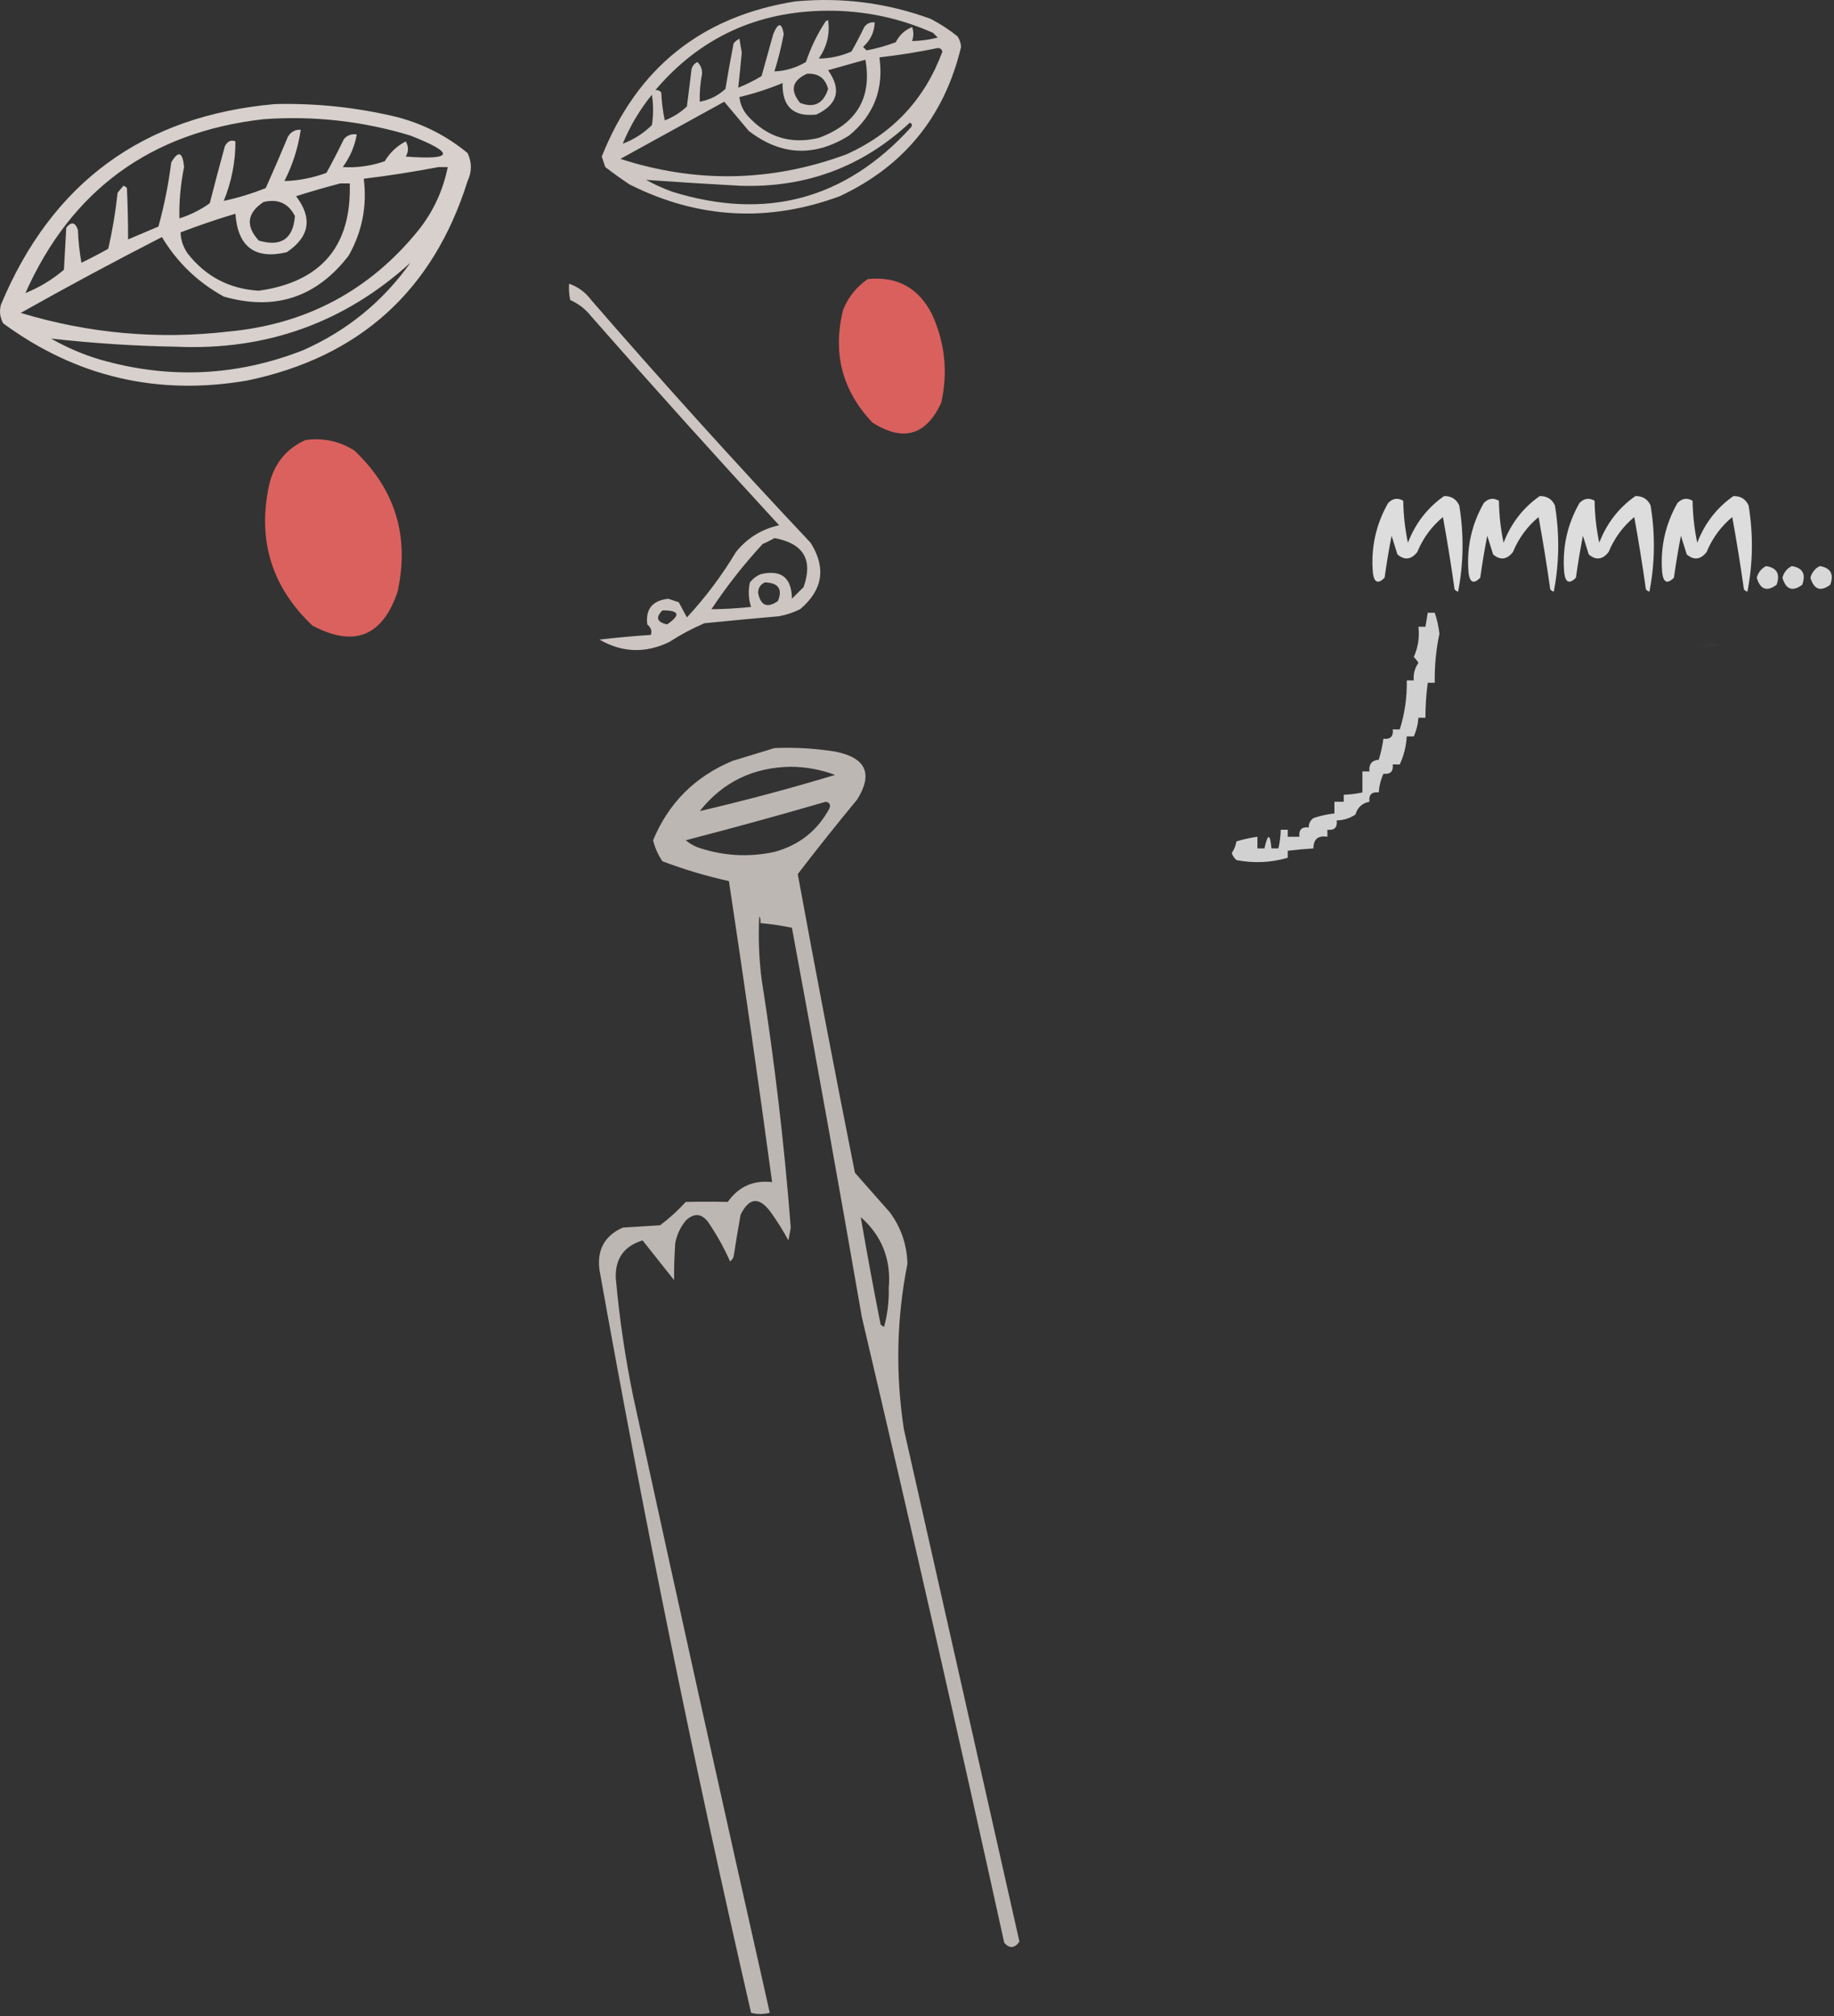 <svg fill="none" height="864" viewBox="0 0 786 864" width="786" xmlns="http://www.w3.org/2000/svg"><rect x="0" y="0" width="786" height="864" fill="#333333" stroke="none"/><g clip-rule="evenodd" fill-rule="evenodd"><path d="m340.893.596c19.939-1.861 39.273.639 58 7.5 4.089 2.127 7.923 4.627 11.5 7.5.875 1.373 1.375 2.873 1.5 4.5-7.074 29.734-24.408 51.068-52 64-30.732 11.344-60.732 9.678-90-5-3.588-2.377-7.088-4.877-10.5-7.5-.5-1.5-1-3-1.5-4.5 15.126-37.972 42.792-60.138 83-66.5zm-60 38c19.08-22.449 43.58-33.782 73.5-34 15.884-.104 31.051 3.063 45.5 9.5.667.667 1.333 1.333 2 2-3.614.936-7.28 1.436-11 1.5.731-2.099.731-4.099 0-6-3.138 1.305-5.471 3.471-7 6.5-4.09 1.54-8.257 2.707-12.5 3.5-.5-.5-1-1-1.5-1.5 3.153-2.805 4.819-6.305 5-10.5-1.89-.203-3.39.463-4.5 2-1.706 3.579-3.539 7.079-5.5 10.5-4.509 1.962-9.175 2.962-14 3 3.529-5.064 4.862-10.564 4-16.5-.333.167-.667.333-1 .5-3.593 5.435-6.426 11.268-8.5 17.5-4.373 2.521-8.873 3.855-13.5 4 1.646-5.249 2.979-10.583 4-16-.879-5.051-2.379-5.051-4.5 0-1.667 6-3.333 12-5 18-3.178 1.923-6.512 3.589-10 5 .532-4.914 1.032-9.914 1.5-15-.333-2-.667-4-1-6-.978.477-1.811 1.143-2.5 2-1.26 6.486-2.426 12.986-3.5 19.5-3.114 2.89-6.781 4.724-11 5.5-.107-4.035.226-8.035 1-12 .063-1.981-.604-3.648-2-5-1.299.59-2.132 1.59-2.5 3-.667 5.333-1.333 10.667-2 16-2.708 2.611-5.875 4.611-9.5 6-.827-3.959-1.327-7.959-1.5-12-.671-.752-1.504-1.086-2.5-1zm121-18c.997-.03 1.664.47 2 1.5-7.525 20.379-21.192 35.046-41 44-32.06 11.874-64.393 12.541-97 2 14.833-8.167 29.667-16.333 44.5-24.5 3.5 4.167 7 8.333 10.5 12.5 13.78 10.628 28.113 11.295 43 2 10.593-8.693 14.926-19.86 13-33.5 8.522-.977 16.855-2.31 25-4zm-31 5c2.866 16.388-3.801 27.554-20 33.5-12.03 2.879-22.196-.287-30.5-9.5-1.993-2.318-3.159-4.984-3.5-8 6.331-1.499 12.497-3.499 18.5-6-.24 10.096 4.593 14.596 14.5 13.5 9.181-4.393 10.848-10.727 5-19 5.439-1.523 10.773-3.023 16-4.5zm-25 6c4.807-.244 7.807 1.923 9 6.5-1.974 6.321-5.974 8.321-12 6-4.411-5.443-3.411-9.61 3-12.5zm-79 30c3.137-7.606 7.303-14.606 12.5-21 .667 4.333.667 8.667 0 13-3.601 3.551-7.768 6.217-12.5 8zm123-9c1.025.397 1.192 1.063.5 2-28.107 30.905-62.274 40.072-102.5 27.5-3.786-1.393-7.452-3.059-11-5 13.296.941 26.629 1.774 40 2.5 28.271 1.028 52.604-7.972 73-27z" fill="#fcf3ee" opacity=".769"/><path d="m117.893 44.596c17.576-.417 34.909 1.416 52 5.5 11.368 2.933 21.534 8.1 30.5 15.5 1.874 3.98 1.874 7.98 0 12-14.755 46.968-46.255 75.468-94.5 85.5-38.419 6.587-73.252-1.58-104.5-24.5-1.422-2.53-1.755-5.197-1-8 21.863-52.37 61.03-81.037 117.5-86zm-107 81c19.695-44.167 53.695-69.001 102-74.5 21.441-1.556 42.441.777 63 7 19.23 7.556 18.563 10.556-2 9 1.269-2.139 1.269-4.305 0-6.5-3.808 1.974-6.808 4.808-9 8.5-5.948 2.05-11.948 2.883-18 2.5 3.14-4.269 5.14-8.936 6-14-2.222-.322-4.056.345-5.5 2-2.372 4.912-4.872 9.745-7.5 14.5-5.978 2.171-11.978 3.337-18 3.5 3.553-6.991 5.887-14.325 7-22-2.403-.107-4.236.893-5.5 3-3.072 7.384-6.238 14.718-9.5 22-5.943 2.373-11.943 4.206-18 5.5 3.362-8.262 5.029-16.762 5-25.5-1.829-.782-3.329-.116-4.5 2-2.245 8.145-4.411 16.312-6.5 24.5-3.925 2.819-8.258 4.986-13 6.5-.175-7.298.492-14.631 2-22-.614-6.549-2.448-7.215-5.5-2-1.191 9.361-3.024 18.528-5.5 27.5-4.333 1.833-8.667 3.667-13 5.5.006-7.238-.161-14.572-.5-22-.414-.457-.914-.791-1.5-1-.833 1-1.667 2-2.5 3-.856 8.109-2.19 16.109-4 24-3.755 2.128-7.588 4.128-11.5 6-.828-4.632-1.328-9.298-1.5-14-1.143-3.415-2.81-3.749-5-1-.333 6-.667 12-1 18-4.974 4.235-10.474 7.569-16.5 10zm177-54h4c-2.01 10.019-6.177 19.019-12.5 27-20.918 25.88-48.085 40.38-81.5 43.5-30.227 3.477-59.893.811-89-8 19.928-11.215 40.095-22.048 60.5-32.5 6.549 10.883 15.383 19.383 26.5 25.5 21.837 6.252 39.671.419 53.5-17.5 5.811-10.249 7.977-21.249 6.5-33 10.854-1.311 21.521-2.977 32-5zm-42 7h4c.811 26.867-12.189 42.201-39 46-12.593-.77-22.759-6.104-30.5-16-1.914-2.798-2.914-5.798-3-9 7.716-2.961 15.549-5.628 23.5-8 1.016 14.203 8.349 19.703 22 16.5 9.822-6.616 11.156-14.616 4-24 6.342-2.03 12.675-3.863 19-5.5zm-33 8c6.194-1.507 10.694.493 13.5 6-.757 9.805-5.923 13.305-15.5 10.5-5.701-6.289-5.035-11.789 2-16.5zm63 26c-11.833 16.654-27.167 29.154-46 37.5-28.494 11.149-57.494 12.482-87 4-7.348-2.174-14.348-5.174-21-9 17.902 2.022 35.902 3.189 54 3.5 38.421 1.641 71.754-10.359 100-36z" fill="#fcf3ee" opacity=".812"/><path d="m371.893 119.596c12.567-1.272 21.734 3.728 27.5 15 5.59 12.19 6.924 24.856 4 38-6.507 14.04-16.341 16.873-29.5 8.5-13.023-13.751-17.19-29.918-12.5-48.5 2.257-5.415 5.757-9.749 10.5-13z" fill="#f56865" opacity=".856"/><path d="m243.893 121.596c3.832 1.318 6.999 3.652 9.5 7 30.594 35.264 61.927 69.931 94 104 6.776 10.747 5.276 20.247-4.5 28.5-2.863 1.399-5.863 2.399-9 3-10.678.926-21.345 1.926-32 3-5.231 2.231-10.231 4.897-15 8-10.243 4.977-20.243 4.644-30-1 7.341-.85 14.674-1.517 22-2 .65-1.609.15-3.109-1.5-4.5-.775-6.572 2.225-10.239 9-11l4.5 1.5c1.17 2.185 2.336 4.351 3.5 6.5 7.973-8.618 14.973-17.951 21-28 4.816-5.992 10.983-9.826 18.5-11.5-27.204-29.535-54.037-59.368-80.5-89.5-2.428-3.098-5.428-5.431-9-7-.497-2.31-.663-4.643-.5-7zm88 109c12.471 2.295 16.638 9.295 12.5 21-1.667 1.667-3.333 3.333-5 5-.11-9.108-4.61-12.608-13.5-10.5-1.786.785-3.286 1.951-4.5 3.5-.789 3.591-.622 7.091.5 10.5-5.686.614-11.352.947-17 1 6.571-9.907 13.904-19.241 22-28 1.815-.757 3.481-1.59 5-2.5zm-4 19c5.743.216 7.576 2.883 5.5 8-4.57 3.133-7.403 1.966-8.5-3.5.057-2.209 1.057-3.709 3-4.5zm-44 12c7.258-.055 7.925 1.945 2 6-4.354-.973-5.02-2.973-2-6z" fill="#fcf3ee" opacity=".76"/><path d="m130.893 188.596c7.624-1.051 14.624.449 21 4.5 17.524 16.577 23.691 36.743 18.5 60.5-6.478 19.159-18.644 23.992-36.5 14.5-17.524-16.577-23.691-36.743-18.5-60.5 2.158-8.974 7.325-15.307 15.5-19z" fill="#f56865" opacity=".863"/><g fill="#fdfefd"><path d="m618.893 212.596c3.061-.056 5.228 1.278 6.5 4 2.045 12.401 1.879 24.735-.5 37-.586-.209-1.086-.543-1.5-1-1.473-10.457-3.14-20.79-5-31-4.864 4.035-8.53 9.035-11 15-2.604 3.274-5.437 3.607-8.5 1-.832-2.661-1.666-5.328-2.5-8-1.163 5.968-2.163 11.968-3 18-2.784 2.784-4.451 2.117-5-2-.94-10.703 1.227-20.703 6.5-30 1.952-2.033 4.118-2.366 6.5-1 .088 6.11.755 12.11 2 18 3.213-8.356 8.38-15.023 15.5-20z" opacity=".839"/><path d="m659.893 212.596c3.061-.056 5.228 1.278 6.5 4 2.045 12.401 1.879 24.735-.5 37-.586-.209-1.086-.543-1.5-1-1.473-10.457-3.14-20.79-5-31-4.864 4.035-8.53 9.035-11 15-2.604 3.274-5.437 3.607-8.5 1-.832-2.661-1.666-5.328-2.5-8-1.163 5.968-2.163 11.968-3 18-2.784 2.784-4.451 2.117-5-2-.94-10.703 1.227-20.703 6.5-30 1.952-2.033 4.118-2.366 6.5-1 .088 6.11.755 12.11 2 18 3.213-8.356 8.38-15.023 15.5-20z" opacity=".839"/><path d="m700.893 212.596c3.061-.056 5.228 1.278 6.5 4 2.045 12.401 1.879 24.735-.5 37-.586-.209-1.086-.543-1.5-1-1.473-10.457-3.14-20.79-5-31-4.864 4.035-8.53 9.035-11 15-2.604 3.274-5.437 3.607-8.5 1-.832-2.661-1.666-5.328-2.5-8-1.163 5.968-2.163 11.968-3 18-2.784 2.784-4.451 2.117-5-2-.94-10.703 1.227-20.703 6.5-30 1.952-2.033 4.118-2.366 6.5-1 .088 6.11.755 12.11 2 18 3.213-8.356 8.38-15.023 15.5-20z" opacity=".839"/><path d="m742.893 212.596c3.061-.056 5.228 1.278 6.5 4 2.045 12.401 1.879 24.735-.5 37-.586-.209-1.086-.543-1.5-1-1.473-10.457-3.14-20.79-5-31-4.864 4.035-8.53 9.035-11 15-2.604 3.274-5.437 3.607-8.5 1-.832-2.661-1.666-5.328-2.5-8-1.163 5.968-2.163 11.968-3 18-2.784 2.784-4.451 2.117-5-2-.94-10.703 1.227-20.703 6.5-30 1.952-2.033 4.118-2.366 6.5-1 .088 6.11.755 12.11 2 18 3.213-8.356 8.38-15.023 15.5-20z" opacity=".839"/><path d="m756.893 242.596c4.651.74 6.151 3.406 4.5 8-4.141 3.084-6.974 2.084-8.5-3 .627-2.287 1.96-3.954 4-5z" opacity=".81"/><path d="m767.893 242.596c4.651.74 6.151 3.406 4.5 8-4.141 3.084-6.974 2.084-8.5-3 .627-2.287 1.96-3.954 4-5z" opacity=".81"/><path d="m779.893 242.596c4.651.74 6.151 3.406 4.5 8-4.141 3.084-6.974 2.084-8.5-3 .627-2.287 1.96-3.954 4-5z" opacity=".81"/></g><path d="m611.893 262.596h3c.982 2.878 1.649 5.878 2 9-1.458 6.931-2.124 13.931-2 21-1 0-2 0-3 0-.664 4.973-.997 9.973-1 15-1 0-2 0-3 0-.193 2.808-.86 5.475-2 8-1 0-2 0-3 0-.244 4.228-1.244 8.228-3 12-1 0-2 0-3 0 .333 3-1 4.333-4 4-1.14 2.525-1.807 5.192-2 8-3-.333-4.333 1-4 4-3.075.572-5.075 2.405-6 5.5-2.439 1.61-5.106 2.444-8 2.5.333 3-1 4.333-4 4v3c-4.012-.613-6.012 1.054-6 5-3.679.224-7.346.558-11 1v3c-7.197 2.105-14.531 2.439-22 1-.915-.828-1.581-1.828-2-3 1.047-1.556 1.714-3.223 2-5 2.936-.906 5.936-1.572 9-2v5h3c1.448-6.469 2.448-6.469 3 0h3c.592-2.627.925-5.294 1-8h3v3h5c-.333-3 1-4.333 4-4-.02-1.643.647-2.976 2-4 2.938-.989 5.938-1.656 9-2 0-1.667 0-3.333 0-5h4c0-1 0-2 0-3 2.706-.075 5.373-.408 8-1 0-3 0-6 0-9h3c-.303-3.088 1.03-4.754 4-5 .906-2.936 1.572-5.936 2-9 3 .333 4.333-1 4-4h3c2.158-6.799 3.158-13.799 3-21h3c-.252-2.744.415-5.244 2-7.5-.522-.95-1.189-1.784-2-2.5 1.846-4.082 2.513-8.415 2-13h3c.333-2 .667-4 1-6z" fill="#fefffe" opacity=".775"/><path d="m731.893 275.596c2.027-.162 4.027.005 6 .5-3.597 1.277-7.264 1.61-11 1 1.882-.198 3.548-.698 5-1.5z" fill="#fdfefd" opacity=".016"/><path d="m331.893 320.596c8.735-.376 17.402.124 26 1.5 13.215 2.582 16.382 9.415 9.5 20.5-8.722 10.548-17.222 21.215-25.5 32 7.844 42.729 16.01 85.395 24.5 128 4.942 5.616 9.942 11.282 15 17 4.789 6.534 7.289 13.868 7.5 22-4.658 23.577-5.158 47.243-1.5 71 16.5 73.167 33 146.333 49.5 219.5-2.057 2.9-4.224 3.066-6.5.5-19.696-89.478-40.029-178.811-61-268-9.677-55.728-19.677-111.395-30-167-4.426-.919-8.926-1.586-13.5-2 .149-1.052-.017-2.052-.5-3-.466 9.02-.132 18.02 1 27 5.573 35.342 9.74 70.842 12.5 106.5-.333 1.833-.667 3.667-1 5.5-2.25-4.168-4.75-8.168-7.5-12-4.975-6.833-9.309-6.5-13 1-1.073 5.984-2.073 11.984-3 18-.308.808-.808 1.475-1.5 2-2.646-5.958-5.812-11.624-9.5-17-2.845-3.641-6.012-3.808-9.5-.5-2.261 2.772-3.761 5.938-4.5 9.5-.374 5.506-.541 10.839-.5 16-4.5-5.667-9-11.333-13.5-17-7.903 2.404-11.737 7.737-11.5 16 1.521 17.144 4.021 34.144 7.5 51 19.191 88.095 38.691 176.095 58.5 264-2.744.7-5.411.7-8 0-24.292-105.628-45.959-211.794-65-318.5-1.07-8.532 2.263-14.532 10-18 5.333-.333 10.667-.667 16-1 3.966-2.964 7.633-6.297 11-10 6.007-.132 12.007-.132 18 0 4.631-6.565 10.964-9.399 19-8.5-5.841-43.05-12.007-86.05-18.5-129-9.695-2.133-19.195-4.966-28.5-8.5-1.874-2.749-3.207-5.749-4-9 6.628-15.962 17.962-27.295 34-34 6.123-1.857 12.123-3.691 18-5.5zm-32 27c9.853-12.425 22.853-18.759 39-19 6.533.05 12.867 1.216 19 3.5-19.167 5.792-38.5 10.958-58 15.5zm54-4c1.725.343 2.225 1.343 1.5 3-5.145 9.467-12.978 15.634-23.5 18.5-11.189 2.397-22.189 1.73-33-2-1.832-.748-3.499-1.748-5-3 20.198-5.24 40.198-10.74 60-16.5zm15 178c9.079 8.016 13.079 18.182 12 30.5.139 5.615-.528 11.115-2 16.5-.586-.209-1.086-.543-1.5-1-3.029-15.31-5.862-30.643-8.5-46z" fill="#fcf3ee" opacity=".687"/></g></svg>
